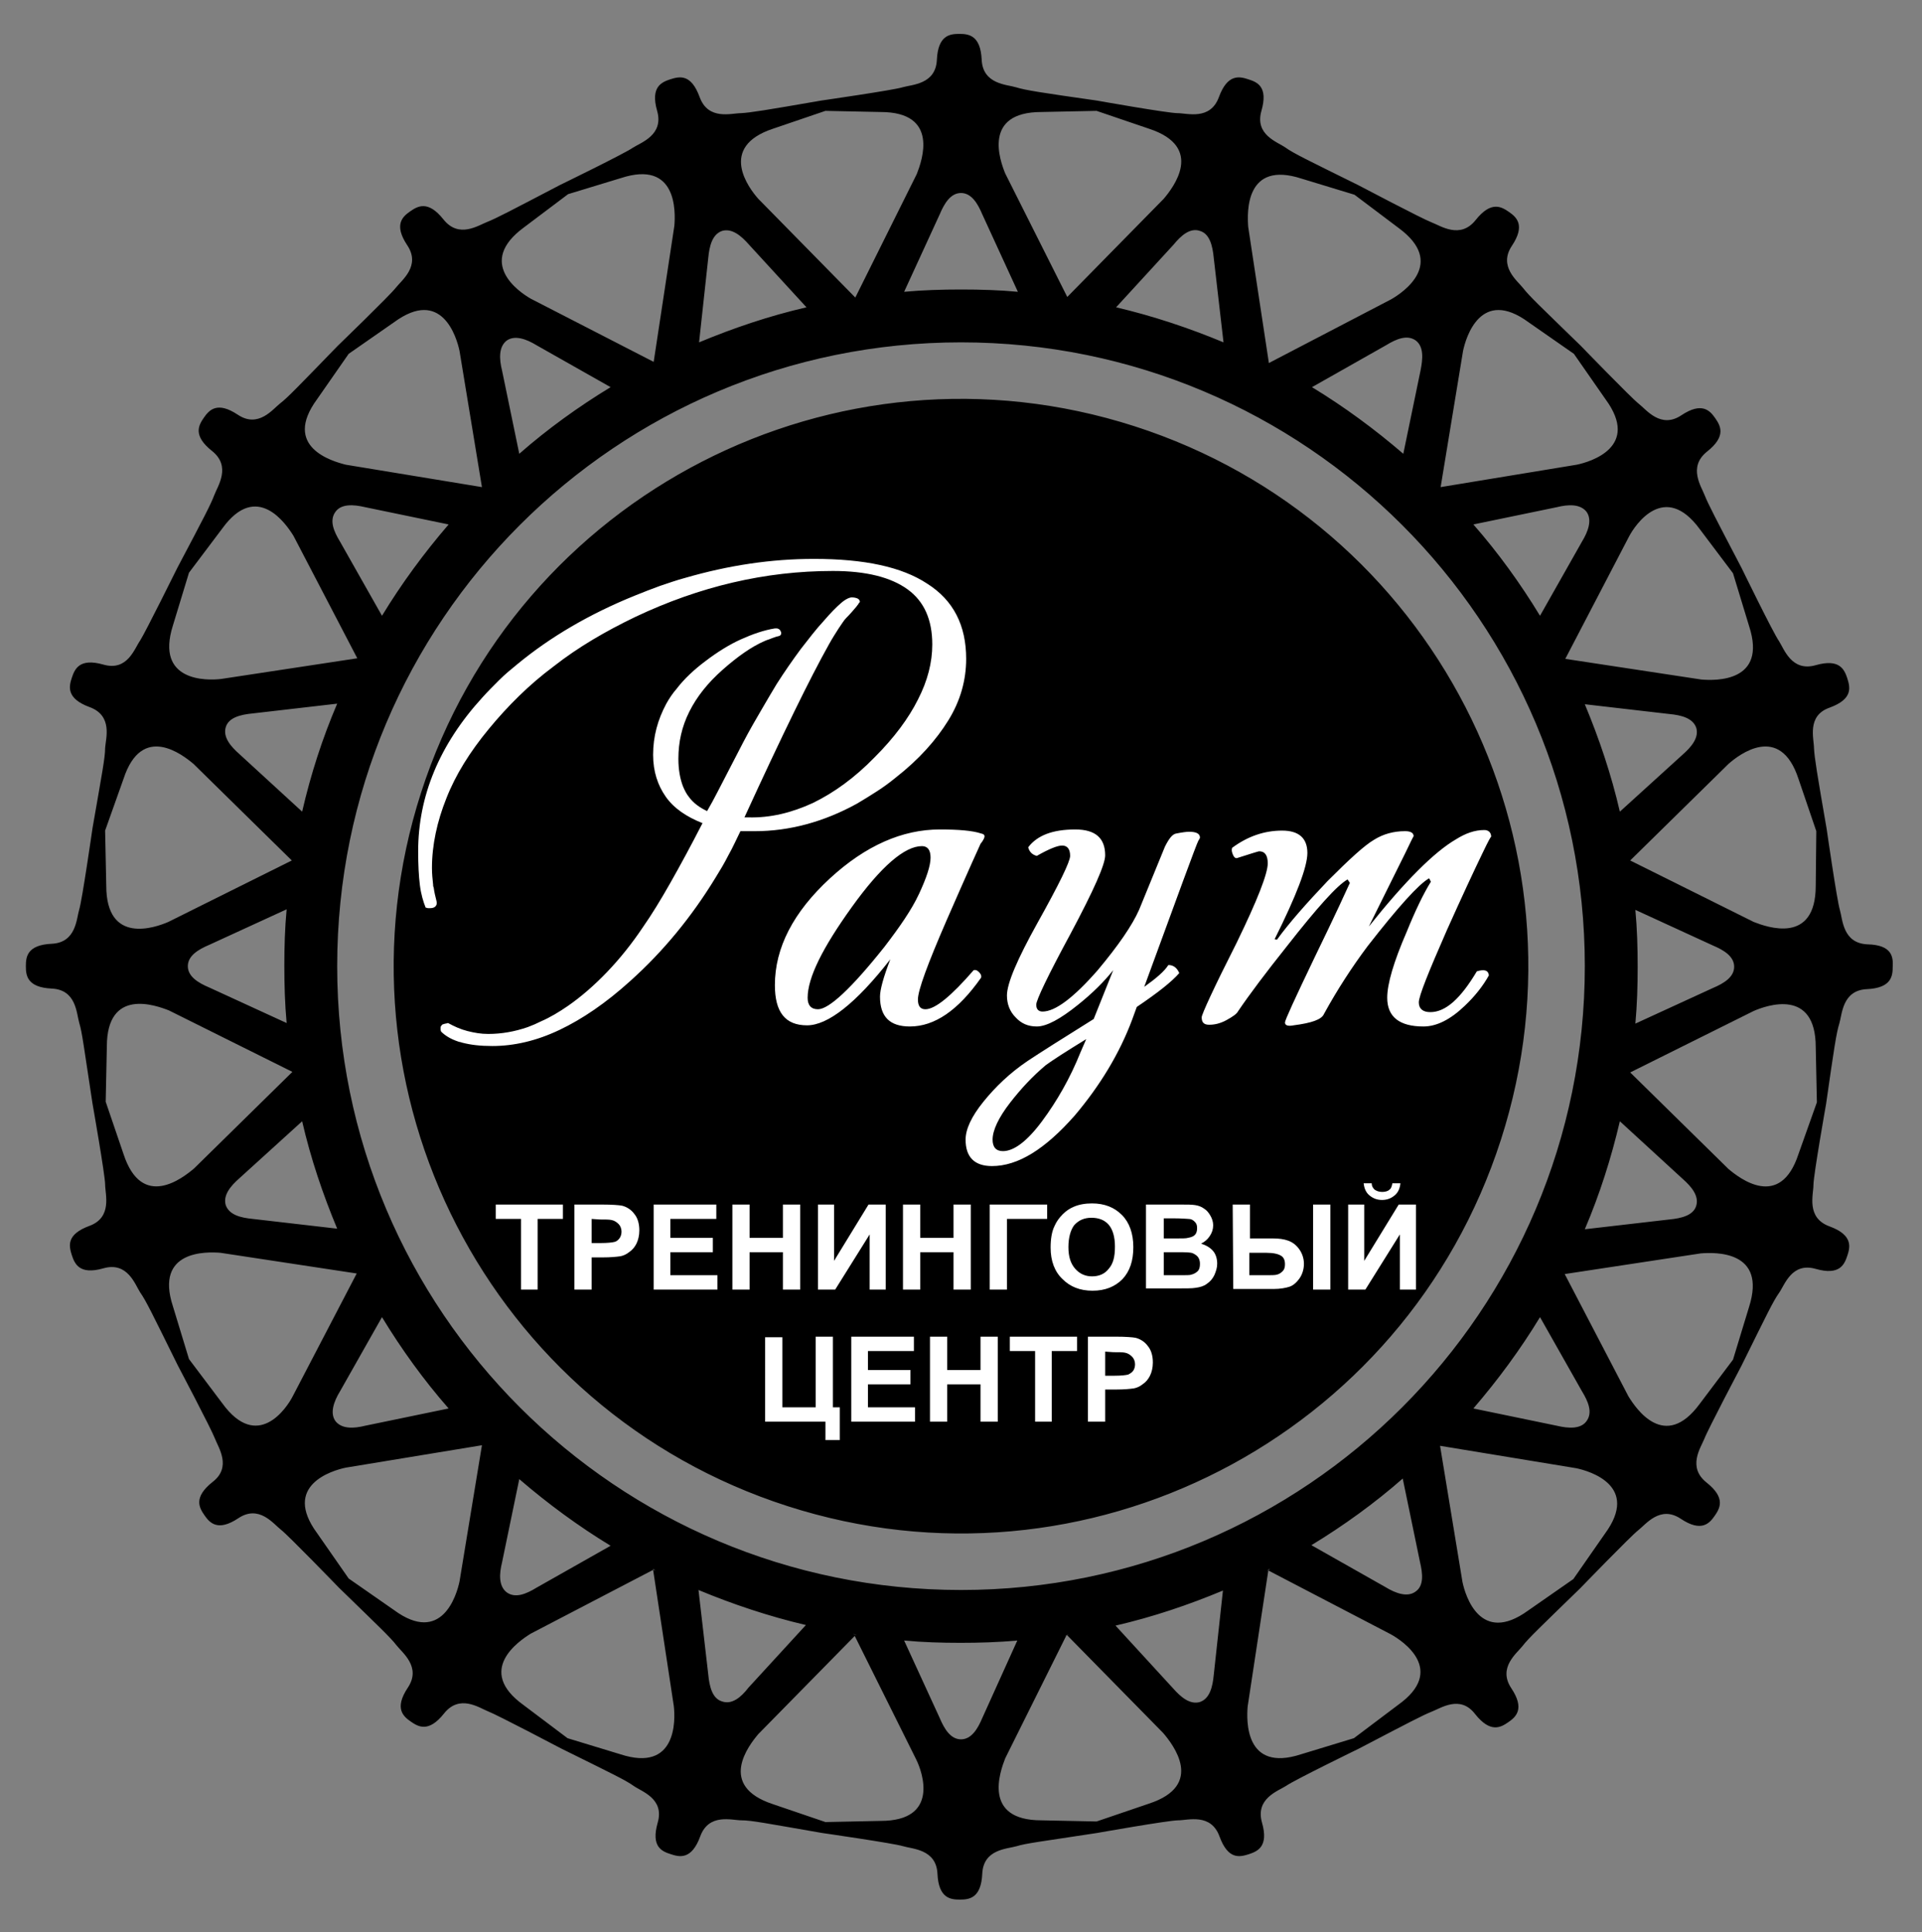 <?xml version="1.0" encoding="UTF-8"?> <!-- Generator: Adobe Illustrator 23.1.0, SVG Export Plug-In . SVG Version: 6.00 Build 0) --> <svg xmlns="http://www.w3.org/2000/svg" xmlns:xlink="http://www.w3.org/1999/xlink" id="Слой_1" x="0px" y="0px" viewBox="0 0 334.6 336.4" style="enable-background:new 0 0 334.6 336.4;" xml:space="preserve"><rect x="0" y="0" width="334.6" height="336.4" fill="#808080" stroke="none"/> <style type="text/css"> .st0{fill:#FFFFFF;} </style> <g> <path d="M325.1,164.4c-4.3-0.2-4.3-4.3-4.8-6c-0.5-1.6-2.3-14.1-2.3-14.1c-1.7-9.8-2.1-12.3-2.2-14c0-1.7-1.3-5.7,2.7-7.1 c4.1-1.5,3.6-3.5,3.1-5.1c-0.5-1.5-1.3-3.5-5.5-2.3s-5.5-2.8-6.4-4.2c-1-1.4-6.5-12.7-6.5-12.7c-4.6-8.8-5.8-11.1-6.4-12.6 c-0.6-1.6-3-5,0.4-7.7s2.3-4.5,1.4-5.8s-2.3-2.9-5.9-0.5s-6.1-1-7.4-2s-10.1-10.1-10.1-10.1c-7.1-6.9-9-8.7-10-10s-4.4-3.8-2-7.4 c2.4-3.6,0.8-5-0.5-5.9s-3.1-2-5.8,1.4c-2.7,3.4-6.1,1-7.7,0.4c-1.6-0.6-12.8-6.5-12.8-6.5c-8.9-4.4-11.2-5.5-12.6-6.5 s-5.4-2.2-4.2-6.4s-0.7-5-2.3-5.5c-1.5-0.5-3.6-1-5.1,3.1s-5.5,2.8-7.2,2.8s-14.1-2.2-14.1-2.2c-9.8-1.4-12.4-1.8-14-2.3 s-5.8-0.5-6-4.8s-2.3-4.5-3.9-4.5c-1.6,0-3.7,0.2-3.9,4.5s-4.3,4.3-6,4.8c-1.6,0.5-14.1,2.3-14.1,2.3c-9.8,1.7-12.3,2.1-14,2.2 c-1.7,0-5.7,1.3-7.2-2.8s-3.5-3.6-5.1-3.1c-1.5,0.5-3.5,1.3-2.3,5.5s-2.8,5.5-4.2,6.4c-1.4,1-12.7,6.5-12.7,6.5 c-8.8,4.6-11.1,5.8-12.6,6.4c-1.6,0.6-5,3-7.7-0.4s-4.5-2.3-5.8-1.4c-1.3,0.9-2.9,2.3-0.5,5.9c2.4,3.6-1,6.1-2,7.4 c-1,1.3-10.1,10.1-10.1,10.1c-6.9,7.1-8.7,9-10,10s-3.8,4.4-7.4,2c-3.6-2.4-5-0.8-5.9,0.5s-2,3.1,1.4,5.8c3.4,2.7,1,6.1,0.4,7.7 s-1.8,3.9-6.4,12.6c0,0-5.6,11.3-6.5,12.7c-1,1.4-2.2,5.4-6.4,4.2c-4.2-1.2-5,0.8-5.5,2.3s-1,3.6,3.1,5.1s2.8,5.5,2.7,7.1 c0,1.7-0.5,4.2-2.2,14c0,0-1.8,12.5-2.3,14.1s-0.5,5.8-4.8,6s-4.5,2.3-4.5,3.9c0,1.6,0.2,3.7,4.5,3.9s4.3,4.3,4.8,6 c0.5,1.6,0.8,4.2,2.3,14c0,0,2.2,12.5,2.2,14.1c0,1.7,1.3,5.7-2.7,7.2c-4.1,1.5-3.6,3.5-3.1,5.1c0.5,1.5,1.3,3.5,5.5,2.3 s5.5,2.8,6.4,4.2c1,1.4,2.1,3.7,6.5,12.6c0,0,5.9,11.2,6.5,12.8s3,5-0.4,7.6c-3.4,2.7-2.3,4.5-1.4,5.8c0.9,1.3,2.3,2.9,5.9,0.5 c3.6-2.4,6.1,1,7.4,2c1.3,1,10.1,10.1,10.1,10.1c7.1,6.9,9,8.7,10,10s4.4,3.8,2,7.4s-0.8,5,0.5,5.9s3.1,2,5.8-1.4 c2.7-3.4,6.1-1,7.6-0.4c1.6,0.6,12.8,6.5,12.8,6.5c8.9,4.4,11.2,5.5,12.6,6.5s5.4,2.2,4.2,6.4c-1.2,4.2,0.7,5,2.3,5.5 c1.5,0.5,3.6,1,5.1-3.1s5.5-2.8,7.2-2.8c1.7,0,4.2,0.5,14,2.2c0,0,12.5,1.8,14.1,2.3s5.8,0.5,6,4.8s2.3,4.5,3.9,4.5 c1.6,0,3.7-0.2,3.9-4.5s4.3-4.3,6-4.8c1.6-0.5,4.2-0.8,14-2.3c0,0,12.4-2.2,14.1-2.2c1.7,0,5.7-1.3,7.2,2.8 c1.5,4.1,3.5,3.6,5.1,3.1c1.5-0.5,3.5-1.3,2.3-5.5s2.8-5.5,4.2-6.4c1.4-1,12.7-6.5,12.7-6.5c8.8-4.6,11.1-5.8,12.6-6.4 c1.6-0.6,5-3,7.6,0.4c2.7,3.4,4.5,2.3,5.8,1.4s2.9-2.3,0.5-5.9s1-6.1,2-7.4s2.9-3.1,10-10c0,0,8.8-9.1,10.1-10.1 c1.3-1,3.8-4.4,7.4-2s5,0.8,5.9-0.5s2-3.1-1.4-5.8c-3.4-2.7-1-6.1-0.4-7.6c0.6-1.6,6.5-12.8,6.5-12.8c4.4-8.9,5.5-11.2,6.5-12.6 c1-1.4,2.2-5.4,6.4-4.2c4.2,1.2,5-0.8,5.5-2.3s1-3.6-3.1-5.1s-2.8-5.5-2.8-7.2s2.2-14.1,2.2-14.1c1.4-9.8,1.8-12.4,2.3-14 s0.5-5.8,4.8-6s4.5-2.3,4.5-3.9C329.6,166.6,329.4,164.5,325.1,164.4L325.1,164.4z M167.3,59.6c60,0,108.6,48.6,108.6,108.6 s-48.6,108.6-108.6,108.6S58.7,228.2,58.7,168.2S107.3,59.6,167.3,59.6L167.3,59.6z M316.1,154.2L316.1,154.2 c0,10.3-8.5,7.2-10.8,6.3l-21.5-10.7l17.1-16.8c1.8-1.6,9-7.2,12.2,2.6l3.1,9.1L316.1,154.2L316.1,154.2z M284.7,158.4L284.7,158.4 l13.5,6.2c1.9,0.8,3.7,1.9,3.7,3.7s-1.8,2.9-3.7,3.7l-13.5,6.2c0.3-3.3,0.4-6.5,0.4-9.9S285,161.6,284.7,158.4L284.7,158.4z M313.1,200.9L313.1,200.9c-3.2,9.8-10.3,4.2-12.2,2.6l-17.1-16.8l21.5-10.7c2.3-1,10.8-4,10.8,6.3l0.2,9.6L313.1,200.9 L313.1,200.9z M304.5,227.5L304.5,227.5l-2.8,9.2l-5.8,7.7c-6.1,8.3-11.1,0.8-12.4-1.3l-11.1-21.3l23.7-3.6 C298.6,218,307.6,217.7,304.5,227.5L304.5,227.5z M279.4,267L279.4,267l-5.5,7.9l-7.9,5.5c-8.3,6-10.9-2.6-11.4-5l-3.9-23.7 l23.7,3.9C276.8,256.1,285.5,258.7,279.4,267L279.4,267z M246.4,277.1L246.4,277.1c-1.4,1-3.4,0.3-5.2-0.8l-12.9-7.3 c5.6-3.4,11-7.3,15.9-11.6l3,14.5C247.7,274,247.9,276.1,246.4,277.1L246.4,277.1z M243.4,296.8L243.4,296.8l-7.7,5.8l-9.2,2.8 c-9.8,3.2-9.5-5.9-9.3-8.3l3.6-23.7l21.3,11.1C244.3,285.7,251.8,290.8,243.4,296.8L243.4,296.8z M221.1,273.1L221.1,273.1 l-0.2,0.2l-0.3,0.1C220.7,273.3,220.9,273.2,221.1,273.1L221.1,273.1z M211.3,291.6L211.3,291.6c-0.2,2.1-0.7,4.1-2.4,4.7 c-1.7,0.5-3.3-0.8-4.7-2.4l-10-10.9c6.5-1.5,12.7-3.6,18.7-6.1L211.3,291.6L211.3,291.6z M185.4,284.7L185.4,284.7 c0.2,0,0.5-0.1,0.7-0.1l-0.4,0.1H185.4L185.4,284.7z M200,314L200,314l-9.1,3.1l-9.6-0.2c-10.3,0-7.2-8.5-6.3-10.8l10.7-21.5 l16.8,17.1C204.2,303.7,209.8,310.8,200,314L200,314z M171,299.1L171,299.1c-0.8,1.9-1.9,3.7-3.7,3.7s-2.9-1.8-3.7-3.7l-6.2-13.5 c3.2,0.3,6.5,0.4,9.8,0.4s6.6-0.1,9.9-0.4L171,299.1L171,299.1z M148.5,284.5L148.5,284.5c0.2,0,0.5,0.1,0.7,0.1h-0.3L148.5,284.5 L148.5,284.5z M153.3,317L153.3,317l-9.6,0.2l-9.1-3.1c-9.8-3.2-4.2-10.3-2.6-12.2l16.8-17.1l10.7,21.5 C160.6,308.5,163.6,317,153.3,317L153.3,317z M125.7,296.2L125.7,296.2c-1.7-0.5-2.2-2.6-2.4-4.7l-1.7-14.7 c6,2.5,12.3,4.6,18.7,6.1l-10,10.9C129,295.5,127.4,296.8,125.7,296.2L125.7,296.2z M113.6,273.1L113.6,273.1 c0.2,0.1,0.4,0.2,0.5,0.3l-0.3-0.1L113.6,273.1L113.6,273.1z M108,305.4L108,305.4l-9.2-2.8l-7.7-5.8c-8.3-6-0.8-11.1,1.3-12.4 l21.3-11.1l3.6,23.7C117.6,299.5,117.8,308.6,108,305.4L108,305.4z M87.4,272L87.4,272l3-14.5c5,4.3,10.3,8.2,15.9,11.6l-12.9,7.3 c-1.8,1.1-3.7,1.9-5.2,0.8C86.8,276.1,86.9,274,87.4,272L87.4,272z M80,275.3L80,275.3c-0.5,2.4-3.1,11.1-11.4,5l-7.9-5.5l-5.5-7.9 c-6.1-8.3,2.6-10.9,5-11.4l23.7-3.9L80,275.3L80,275.3z M38.7,244.3L38.7,244.3l-5.8-7.7l-2.8-9.2c-3.2-9.8,5.9-9.5,8.3-9.3 l23.7,3.6L51,243C49.9,245.2,44.8,252.7,38.7,244.3L38.7,244.3z M21.5,200.9L21.5,200.9l-3.1-9.1l0.2-9.6c0-10.3,8.5-7.2,10.8-6.3 l21.5,10.7l-17.1,16.8C31.8,205.1,24.7,210.7,21.5,200.9L21.5,200.9z M49.9,178.1L49.9,178.1l-13.5-6.2c-1.9-0.8-3.7-1.9-3.7-3.7 s1.8-2.9,3.7-3.7l13.5-6.2c-0.3,3.2-0.4,6.5-0.4,9.8C49.5,171.5,49.6,174.8,49.9,178.1L49.9,178.1z M21.5,135.6L21.5,135.6 c3.2-9.8,10.3-4.2,12.2-2.6l17.1,16.8l-21.5,10.7c-2.3,1-10.8,4-10.8-6.3l-0.2-9.6L21.5,135.6L21.5,135.6z M30.1,108.9L30.1,108.9 l2.8-9.2l5.8-7.7c6-8.3,11.1-0.8,12.4,1.3l11.1,21.3l-23.7,3.6C36,118.5,27,118.7,30.1,108.9L30.1,108.9z M55.2,69.5L55.2,69.5 l5.5-7.9l7.9-5.5c8.3-6.1,10.9,2.6,11.4,5l3.9,23.7l-23.7-3.9C57.8,80.3,49.1,77.8,55.2,69.5L55.2,69.5z M59.2,94.3L59.2,94.3 c-1.1-1.8-1.9-3.7-0.8-5.2c1-1.4,3.1-1.3,5.2-0.8l14.5,3c-4.3,5-8.2,10.3-11.6,15.9L59.2,94.3L59.2,94.3z M52.6,195.2L52.6,195.2 c1.5,6.5,3.6,12.7,6.1,18.7L44,212.2c-2.1-0.2-4.1-0.7-4.7-2.4c-0.5-1.7,0.8-3.3,2.4-4.7L52.6,195.2L52.6,195.2z M52.6,141.3 L52.6,141.3l-10.9-10c-1.6-1.4-2.9-3-2.4-4.7s2.6-2.2,4.7-2.4l14.7-1.7C56.1,128.6,54.1,134.8,52.6,141.3L52.6,141.3z M66.5,229.3 L66.5,229.3c3.4,5.6,7.3,11,11.6,15.9l-14.5,3c-2,0.5-4.1,0.6-5.2-0.8c-1-1.4-0.3-3.4,0.8-5.2L66.5,229.3L66.5,229.3z M88.2,59.3 L88.2,59.3c1.4-1,3.4-0.3,5.2,0.8l12.9,7.3c-5.6,3.4-11,7.3-15.9,11.6l-3-14.5C86.9,62.5,86.8,60.4,88.2,59.3L88.2,59.3z M91.2,39.6L91.2,39.6l7.7-5.8l9.2-2.8c9.8-3.2,9.5,5.9,9.3,8.3L113.8,63L92.4,52C90.3,50.8,82.9,45.7,91.2,39.6L91.2,39.6z M123.3,44.9L123.3,44.9c0.2-2.1,0.7-4.1,2.4-4.7c1.7-0.5,3.3,0.8,4.7,2.4l10,10.9c-6.5,1.5-12.7,3.6-18.7,6.1L123.3,44.9 L123.3,44.9z M134.6,22.4L134.6,22.4l9.1-3.1l9.6,0.2c10.3,0,7.2,8.5,6.3,10.8l-10.7,21.5L132,34.6 C130.4,32.8,124.9,25.6,134.6,22.4L134.6,22.4z M163.6,37.3L163.6,37.3c0.8-1.9,1.9-3.7,3.7-3.7s2.9,1.8,3.7,3.7l6.2,13.5 c-3.2-0.3-6.5-0.4-9.9-0.4c-3.3,0-6.6,0.1-9.9,0.4L163.6,37.3L163.6,37.3z M181.3,19.5L181.3,19.5l9.6-0.2l9.1,3.1 c9.8,3.2,4.2,10.3,2.6,12.2l-16.8,17.1L175,30.2C174.1,28,171,19.5,181.3,19.5L181.3,19.5z M208.9,40.2L208.9,40.2 c1.7,0.5,2.2,2.6,2.4,4.7l1.7,14.7c-6-2.5-12.3-4.6-18.7-6.1l10-10.9C205.6,41,207.2,39.6,208.9,40.2L208.9,40.2z M226.6,31.1 L226.6,31.1l9.2,2.8l7.7,5.8c8.3,6.1,0.8,11.2-1.3,12.4l-21.3,11.1l-3.6-23.7C217.1,36.9,216.8,27.9,226.6,31.1L226.6,31.1z M247.3,64.5L247.3,64.5l-3,14.5c-5-4.3-10.3-8.2-15.9-11.6l12.9-7.3c1.8-1.1,3.7-1.9,5.2-0.8C247.9,60.4,247.7,62.5,247.3,64.5 L247.3,64.5z M254.7,61.1L254.7,61.1c0.5-2.4,3.1-11.1,11.4-5l7.9,5.5l5.5,7.9c6.1,8.3-2.6,10.9-5,11.4l-23.7,3.9L254.7,61.1 L254.7,61.1z M282,141.3L282,141.3c-1.5-6.5-3.6-12.7-6.1-18.7l14.7,1.7c2.1,0.2,4.1,0.7,4.7,2.4c0.5,1.7-0.8,3.3-2.4,4.7 L282,141.3L282,141.3z M282,195.2L282,195.2l10.9,10c1.6,1.4,2.9,3,2.4,4.7s-2.6,2.2-4.7,2.4l-14.7,1.7 C278.5,207.9,280.5,201.6,282,195.2L282,195.2z M268.1,107.2L268.1,107.2c-3.4-5.6-7.3-11-11.6-15.9l14.5-3c2-0.5,4.1-0.6,5.2,0.8 c1,1.4,0.3,3.4-0.8,5.2L268.1,107.2L268.1,107.2z M268.1,229.3L268.1,229.3l7.3,12.9c1.1,1.8,1.9,3.7,0.8,5.2 c-1,1.4-3.1,1.3-5.2,0.8l-14.5-3C260.8,240.2,264.7,234.9,268.1,229.3L268.1,229.3z M295.9,92.1L295.9,92.1l5.8,7.7l2.8,9.2 c3.2,9.8-5.9,9.5-8.3,9.3l-23.7-3.6l11.1-21.3C284.7,91.3,289.8,83.8,295.9,92.1L295.9,92.1z M197.5,74.2 c51.9,16.7,80.5,72.3,63.8,124.2s-72.3,80.5-124.2,63.8C85.2,245.5,56.6,189.9,73.3,138S145.6,57.5,197.5,74.2L197.5,74.2z"></path> <path class="st0" d="M259.6,145.7c0-0.2-0.5,0.7-1.5,2.8c-1.5,3.1-3.6,7.6-6.2,13.4c-3.2,7.3-4.9,11.5-4.9,12.6s0.7,1.7,2,1.7 c2.7,0,5.3-2.4,8.1-7.1c1.3-0.4,2-0.2,2.1,0.7c-1,1.8-2.4,3.6-4.2,5.3c-2.5,2.4-4.9,3.6-7.2,3.6c-4.2,0-6.3-1.7-6.3-5 c0-2.4,1.1-6.2,3.4-11.5c1.5-3.7,2.9-6.6,4.2-8.7l-0.3-0.6c-1.8,1-5.4,5-10.7,11.8c-2.7,3.6-5.3,7.6-7.6,11.8c-0.4,1-2.2,1.6-5.3,2 c-1,0.2-1.5,0-1.5-0.5c0-0.4,1.7-4.1,5.1-11.2c3.7-7.6,5.7-12,6.2-13.1l-0.4-0.6c-1.8,1-5.3,4.9-10.7,11.8 c-3.5,4.4-6.3,8.1-8.4,11.2c-0.2,0.4-0.9,0.9-2,1.5s-2.1,0.8-3,0.8s-1.3-0.4-1.3-1.3c0-0.5,2-4.9,6.1-13c3.6-7.4,5.4-12,5.4-13.8 c0-1.4-0.5-2.1-1.5-2.1c-0.1,0-1.4,0.4-3.9,1.2c-0.3,0-0.5-0.2-0.7-0.7s-0.2-0.8-0.1-1.1c2.7-2,5.6-3,8.7-3c2.9,0,4.4,1.3,4.4,3.9 c0,2.4-1.9,7.4-5.7,15l0.4,0.1c2.1-2.9,5.1-6.3,8.8-10.2c3.8-3.8,6.4-6.2,8.1-7.2c1.6-1,3.4-1.5,5.4-1.5c1,0,1.5,0.3,1.5,0.9 c0-0.1-0.5,0.9-1.5,3l-6.3,12.7c6.3-7.9,11.4-13,15.2-15.2c1.6-1,3.2-1.6,4.9-1.6C259.1,144.5,259.6,144.9,259.6,145.7L259.6,145.7 z M189.1,180.9c-3.6,2.2-5.9,3.7-7,4.5c-2.4,2-4.4,4.2-6.2,6.5c-2.1,2.7-3.1,4.9-3.1,6.5c0,1.3,0.6,2,1.8,2c1.9,0,4.2-1.7,6.8-5.2 s4.9-7.5,6.7-12L189.1,180.9L189.1,180.9z M208.6,146.4c-0.4,0.8-3.5,9.3-9.4,25.4c2.1-1.5,3.5-2.7,4.2-3.8c0.9,0,1.5,0.5,1.9,1.4 c-1.3,1.5-3.7,3.4-7.4,5.9l-0.8,2.2c-2.2,5.9-5.6,11.5-10,16.7c-5.2,5.9-9.9,8.8-14.4,8.8c-3.1,0-4.6-1.6-4.6-4.6 c0-1.8,1-4,3.1-6.6s4.6-5,7.7-7.1c2.1-1.4,5.9-3.8,11.5-7.3l3.4-8.5c-1.6,2-3.6,4-6.1,6c-3.1,2.5-5.5,3.8-7.2,3.8 c-1.5,0-2.7-0.5-3.7-1.6c-1-1-1.5-2.3-1.5-3.8c0-2.1,1.8-6.3,5.3-12.6c3.8-6.8,5.7-10.7,5.7-11.7c0-1.2-0.5-1.8-1.4-1.8 c-0.8,0-2.3,0.6-4.4,1.8c-0.8-0.2-1.3-0.7-1.5-1.5c1.6-2.1,4.3-3.1,8.2-3.1c3.5,0,5.2,1.5,5.2,4.5c0,1.6-2,6.1-6,13.6 c-4,7.4-6,11.6-6,12.4c0,0.8,0.4,1.2,1.1,1.2c2.2,0,5.4-2.4,9.6-7.2c3.6-4.3,6-7.8,7.2-10.5l4.5-11c0.7-1.4,1.3-2.2,2-2.3 c1-0.2,1.8-0.3,2.2-0.3c1.2,0,1.9,0.3,1.9,1C208.9,145.9,208.8,146.1,208.6,146.4L208.6,146.4z M162,149.3c0-1.3-0.5-2-1.5-2 c-3,0-7.1,3.5-12.2,10.6c-5.1,7.1-7.7,12.3-7.7,15.8c0,1.3,0.6,2,1.8,2c1.9,0,5.8-3.6,11.6-10.9c2.6-3.4,4.7-6.4,6-9.2 C161.3,152.8,162,150.7,162,149.3L162,149.3z M171.4,145.6c0,0.2-0.2,0.7-0.7,1.3c-0.1,0.2-2.1,4.6-5.9,13.3 c-3.3,7.6-5,12.2-5,13.8c0,1.1,0.4,1.7,1.3,1.7c1.7,0,4.5-2.3,8.4-6.8c0.3-0.1,0.6,0,0.9,0.3c0.3,0.3,0.5,0.6,0.4,1 c-4,5.7-8.1,8.5-12.4,8.5c-3.5,0-5.2-1.7-5.2-5.2c0-1.2,0.6-3.4,1.8-6.5c-6,7.7-10.9,11.5-14.5,11.5c-3.8,0-5.6-2.3-5.6-7 c0-6.5,3.2-12.7,9.6-18.6c6.2-5.7,12.6-8.5,19.1-8.5c3.3,0,5.7,0.2,7.2,0.7C171.3,145.2,171.4,145.4,171.4,145.6L171.4,145.6z M76,157.1L76,157.1 M155.9,135.4L155.9,135.4 M168.2,114.7c0,3.7-1,7.3-3.1,10.7s-5.1,6.8-9.2,10l0,0c-1.1,0.9-2.2,1.7-3.3,2.4 s-2.2,1.4-3.4,2.1c-5.8,3.2-11.8,4.8-17.8,4.8l0,0l0,0c-0.5,0-0.9,0-1.3,0c-0.1,0-0.3,0-0.4,0c-0.3,0-0.5,0-0.8,0 c-0.7,1.4-1.3,2.8-2.1,4.2c-0.7,1.4-1.5,2.7-2.3,4c-4.1,6.7-9,12.7-14.8,17.9l0,0c-4.2,3.8-8.3,6.6-12.3,8.5s-7.9,2.8-11.7,2.8l0,0 l0,0c-2.1,0-3.8-0.2-5.3-0.6c-0.2-0.1-0.5-0.1-0.7-0.2c-1.2-0.4-2.2-1-2.9-1.7l0,0l0,0c-0.1-0.2-0.1-0.4-0.1-0.5 c0-0.2,0-0.4,0.1-0.5s0.2-0.3,0.4-0.3c0.2-0.1,0.5-0.1,0.8-0.2l0,0c1.1,0.6,2.2,1.1,3.4,1.4c1.2,0.3,2.3,0.5,3.6,0.5l0,0l0,0 c2.3,0,4.6-0.4,6.9-1.2c0.8-0.3,1.5-0.6,2.3-1c1.6-0.7,3.1-1.6,4.7-2.7c2.3-1.6,4.6-3.6,6.8-5.9c2.2-2.3,4.3-4.9,6.3-7.9 c1.4-2,3-4.6,4.7-7.6s3.6-6.5,5.6-10.4c-2.8-1.1-5-2.6-6.4-4.6s-2.2-4.4-2.2-7.3l0,0l0,0c0-3.2,0.8-6.1,2.3-8.9 c0.5-0.9,1.1-1.8,1.8-2.6c1.3-1.7,3-3.3,5-4.8l0,0c2.1-1.6,4.2-2.9,6.2-3.8s4-1.6,5.9-1.9l0,0l0,0l0,0l0,0c0.1,0,0.1,0,0.2,0 c0.1,0,0.1,0,0.2,0l0,0l0,0c0.3,0.1,0.5,0.2,0.6,0.5c0.1,0.1,0.1,0.3,0.1,0.4l0,0l0,0c0,0.1-0.1,0.3-0.3,0.4l0,0l0,0l0,0l0,0 c-0.4,0.1-0.8,0.2-1.3,0.4c-0.4,0.2-0.9,0.3-1.3,0.5c-2.3,1-4.7,2.7-7.3,5l0,0c-2.6,2.3-4.5,4.7-5.8,7.3c-1.3,2.6-1.9,5.3-1.9,8.2 l0,0l0,0c0,1.9,0.3,3.5,0.8,4.8c0.3,0.7,0.6,1.3,1,1.8c0.8,1.1,1.9,1.9,3.2,2.5c0.3-0.5,0.6-1.1,0.9-1.6c0.3-0.6,0.6-1.1,0.9-1.7 c1.5-2.9,3-5.8,4.5-8.7l0,0c1.1-2.1,2.2-4,3.2-5.7s1.8-3.1,2.6-4.4c1.4-2.2,2.8-4.2,4.2-6.1c1.4-1.8,2.7-3.5,4-4.9l0,0 c1.2-1.4,2.2-2.4,3-3.1s1.5-1,1.9-1s0.8,0.1,1,0.2s0.4,0.3,0.4,0.6l0,0c-0.1,0.1-0.2,0.2-0.3,0.4c-0.1,0.1-0.2,0.3-0.3,0.4l0,0 c-0.5,0.6-1.1,1.3-1.8,2c-0.4,0.4-0.8,1.1-1.3,1.8c-0.5,0.8-1.1,1.7-1.7,2.8c-3.2,5.7-8.1,15.7-14.7,30.1h0.7l0,0 c3.8,0.1,7.5-0.8,11.2-2.5c3.7-1.8,7.3-4.4,10.8-8c3.4-3.4,5.9-6.8,7.5-10c1.7-3.3,2.5-6.5,2.5-9.6c0-4.3-1.4-7.5-4.3-9.6 c-2.9-2.1-7.2-3.2-13-3.2c-11.8,0-23.2,2.7-34.4,8l0,0c-5.2,2.5-10,5.3-14.2,8.6c-4.3,3.2-8,6.9-11.3,10.9s-5.8,8-7.4,12.1 c-1.6,4-2.5,8.1-2.5,12.1l0,0l0,0c0,1,0.1,2,0.2,2.9c0,0.2,0,0.3,0.1,0.5c0.1,0.8,0.3,1.6,0.5,2.4l0,0c0.1,0.4,0,0.7-0.2,0.9 s-0.5,0.3-0.9,0.3c-0.1,0-0.3,0-0.4,0s-0.3-0.1-0.4-0.1l0,0l0,0c-0.4-1-0.8-2.3-1-3.9c-0.2-1.6-0.3-3.6-0.3-5.9l0,0 c0-9.6,3.7-18.6,11.2-26.8l0,0l0,0c0.9-1,1.9-2,2.9-3s2.1-1.9,3.2-2.8c5.7-4.7,12.5-8.7,20.4-11.9l0,0l0,0l0,0 c1.5-0.6,3-1.2,4.4-1.7c1.5-0.5,2.9-1,4.4-1.4c7.6-2.2,15-3.3,22.4-3.3c8.8,0,15.3,1.4,19.7,4.3C166,104.5,168.2,108.9,168.2,114.7 L168.2,114.7L168.2,114.7z"></path> <g> <path class="st0" d="M90.7,224.5v-12.3h-4.4v-2.5H98v2.5h-4.4v12.3H90.7L90.7,224.5z M100,224.5v-14.8h4.8c1.8,0,3,0.1,3.5,0.2 c0.8,0.2,1.6,0.7,2.1,1.4c0.6,0.7,0.9,1.7,0.9,2.9c0,0.9-0.2,1.7-0.5,2.3s-0.7,1.1-1.3,1.5c-0.5,0.4-1,0.6-1.5,0.7 c-0.7,0.1-1.7,0.2-3.1,0.2H103v5.6L100,224.5L100,224.5z M103,212.2v4.2h1.6c1.2,0,2-0.1,2.4-0.2s0.7-0.4,0.9-0.7 c0.2-0.3,0.3-0.7,0.3-1.1c0-0.5-0.2-1-0.5-1.3s-0.7-0.6-1.2-0.7c-0.4-0.1-1.1-0.1-2.1-0.1L103,212.2L103,212.2z M113.8,224.5 v-14.8h10.9v2.5h-8v3.3h7.4v2.5h-7.4v4h8.2v2.5H113.8L113.8,224.5z M127.5,224.5v-14.8h3v5.8h5.8v-5.8h3v14.8h-3V218h-5.8v6.5 H127.5L127.5,224.5z M142.4,209.7h2.8v9.8l6-9.8h3v14.8h-2.8v-9.6l-6,9.6h-3V209.7L142.4,209.7z M157.2,224.5v-14.8h3v5.8h5.8 v-5.8h3v14.8h-3V218h-5.8v6.5H157.2L157.2,224.5z M172.3,209.7h10v2.5h-7v12.3h-3V209.7L172.3,209.7z M182.9,217.2 c0-1.5,0.2-2.8,0.7-3.8c0.3-0.7,0.8-1.4,1.4-2c0.6-0.6,1.2-1,1.9-1.3c0.9-0.4,2-0.6,3.2-0.6c2.2,0,3.9,0.7,5.2,2s2,3.2,2,5.6 c0,2.4-0.6,4.2-1.9,5.6c-1.3,1.3-3,2-5.2,2s-3.9-0.7-5.2-2C183.6,221.4,182.9,219.5,182.9,217.2L182.9,217.2z M186,217.1 c0,1.7,0.4,2.9,1.2,3.8c0.8,0.9,1.8,1.3,2.9,1.3c1.2,0,2.2-0.4,2.9-1.3c0.8-0.9,1.1-2.1,1.1-3.9c0-1.7-0.4-3-1.1-3.8 c-0.7-0.8-1.7-1.2-3-1.2c-1.2,0-2.2,0.4-3,1.3C186.4,214.1,186,215.4,186,217.1L186,217.1z M199.6,209.7h5.9c1.2,0,2,0,2.6,0.1 s1.1,0.3,1.5,0.6c0.5,0.3,0.8,0.7,1.1,1.2s0.5,1.1,0.5,1.7c0,0.7-0.2,1.3-0.6,1.9c-0.4,0.6-0.9,1-1.5,1.3c0.9,0.3,1.6,0.7,2.1,1.3 s0.7,1.4,0.7,2.2c0,0.7-0.2,1.3-0.5,2c-0.3,0.6-0.7,1.1-1.3,1.5c-0.5,0.4-1.2,0.6-2,0.7c-0.5,0.1-1.7,0.1-3.6,0.1h-5v-14.6H199.6z M202.6,212.2v3.4h2c1.2,0,1.9,0,2.2-0.1c0.5-0.1,0.9-0.2,1.2-0.5s0.4-0.7,0.4-1.2s-0.1-0.8-0.4-1.1c-0.3-0.3-0.6-0.5-1.1-0.5 c-0.3,0-1.1-0.1-2.5-0.1h-1.8V212.2z M202.6,218.1v3.9h2.8c1.1,0,1.8,0,2-0.1c0.4-0.1,0.8-0.3,1.1-0.6s0.4-0.7,0.4-1.3 c0-0.4-0.1-0.8-0.3-1.1s-0.5-0.5-0.9-0.7s-1.3-0.2-2.6-0.2h-2.5V218.1z M214.6,209.7h3v5.9h4c1,0,1.9,0.1,2.7,0.4 c0.8,0.3,1.4,0.8,1.9,1.5s0.8,1.6,0.8,2.5c0,1-0.3,1.9-0.8,2.6c-0.5,0.7-1.1,1.2-1.7,1.4c-0.6,0.2-1.6,0.4-2.8,0.4h-7L214.6,209.7 L214.6,209.7z M217.5,222h2.9c0.9,0,1.6,0,1.9-0.1c0.4-0.1,0.7-0.3,1-0.6s0.4-0.7,0.4-1.2c0-0.7-0.2-1.2-0.7-1.5s-1.3-0.5-2.5-0.5 h-3L217.5,222L217.5,222z M228.6,209.7h3v14.8h-3V209.7L228.6,209.7z M234.7,209.7h2.8v9.8l6-9.8h3v14.8h-2.8v-9.6l-6,9.6h-3 V209.7L234.7,209.7z M242.4,206h1.4c-0.1,0.9-0.4,1.6-1,2.1s-1.3,0.8-2.2,0.8s-1.6-0.3-2.2-0.8c-0.6-0.5-0.9-1.2-1-2.1h1.4 c0,0.5,0.2,0.8,0.5,1.1c0.3,0.2,0.7,0.4,1.3,0.4c0.5,0,1-0.1,1.3-0.4C242.2,206.9,242.3,206.5,242.4,206L242.4,206z"></path> <path class="st0" d="M133.2,232.8h3V245h5.8v-12.3h3V245h1.2v5.7h-2.5v-3.2h-10.5V232.8L133.2,232.8z M148.2,247.5v-14.8h10.9v2.5 h-8v3.3h7.4v2.5h-7.4v4h8.2v2.5H148.2L148.2,247.5z M161.9,247.5v-14.8h3v5.8h5.8v-5.8h3v14.8h-3V241h-5.8v6.5H161.9L161.9,247.5z M180.2,247.5v-12.3h-4.4v-2.5h11.7v2.5h-4.4v12.3H180.2L180.2,247.5z M189.4,247.5v-14.8h4.8c1.8,0,3,0.1,3.5,0.2 c0.8,0.2,1.6,0.7,2.1,1.4c0.6,0.7,0.9,1.7,0.9,2.9c0,0.9-0.2,1.7-0.5,2.3s-0.7,1.1-1.3,1.5c-0.5,0.4-1,0.6-1.5,0.7 c-0.7,0.1-1.7,0.2-3.1,0.2h-1.9v5.6L189.4,247.5L189.4,247.5z M192.4,235.3v4.2h1.6c1.2,0,2-0.1,2.4-0.2c0.4-0.2,0.7-0.4,0.9-0.7 s0.3-0.7,0.3-1.1c0-0.5-0.2-1-0.5-1.3s-0.7-0.6-1.2-0.7c-0.4-0.1-1.1-0.1-2.1-0.1L192.4,235.3L192.4,235.3z"></path> </g> </g> </svg> 